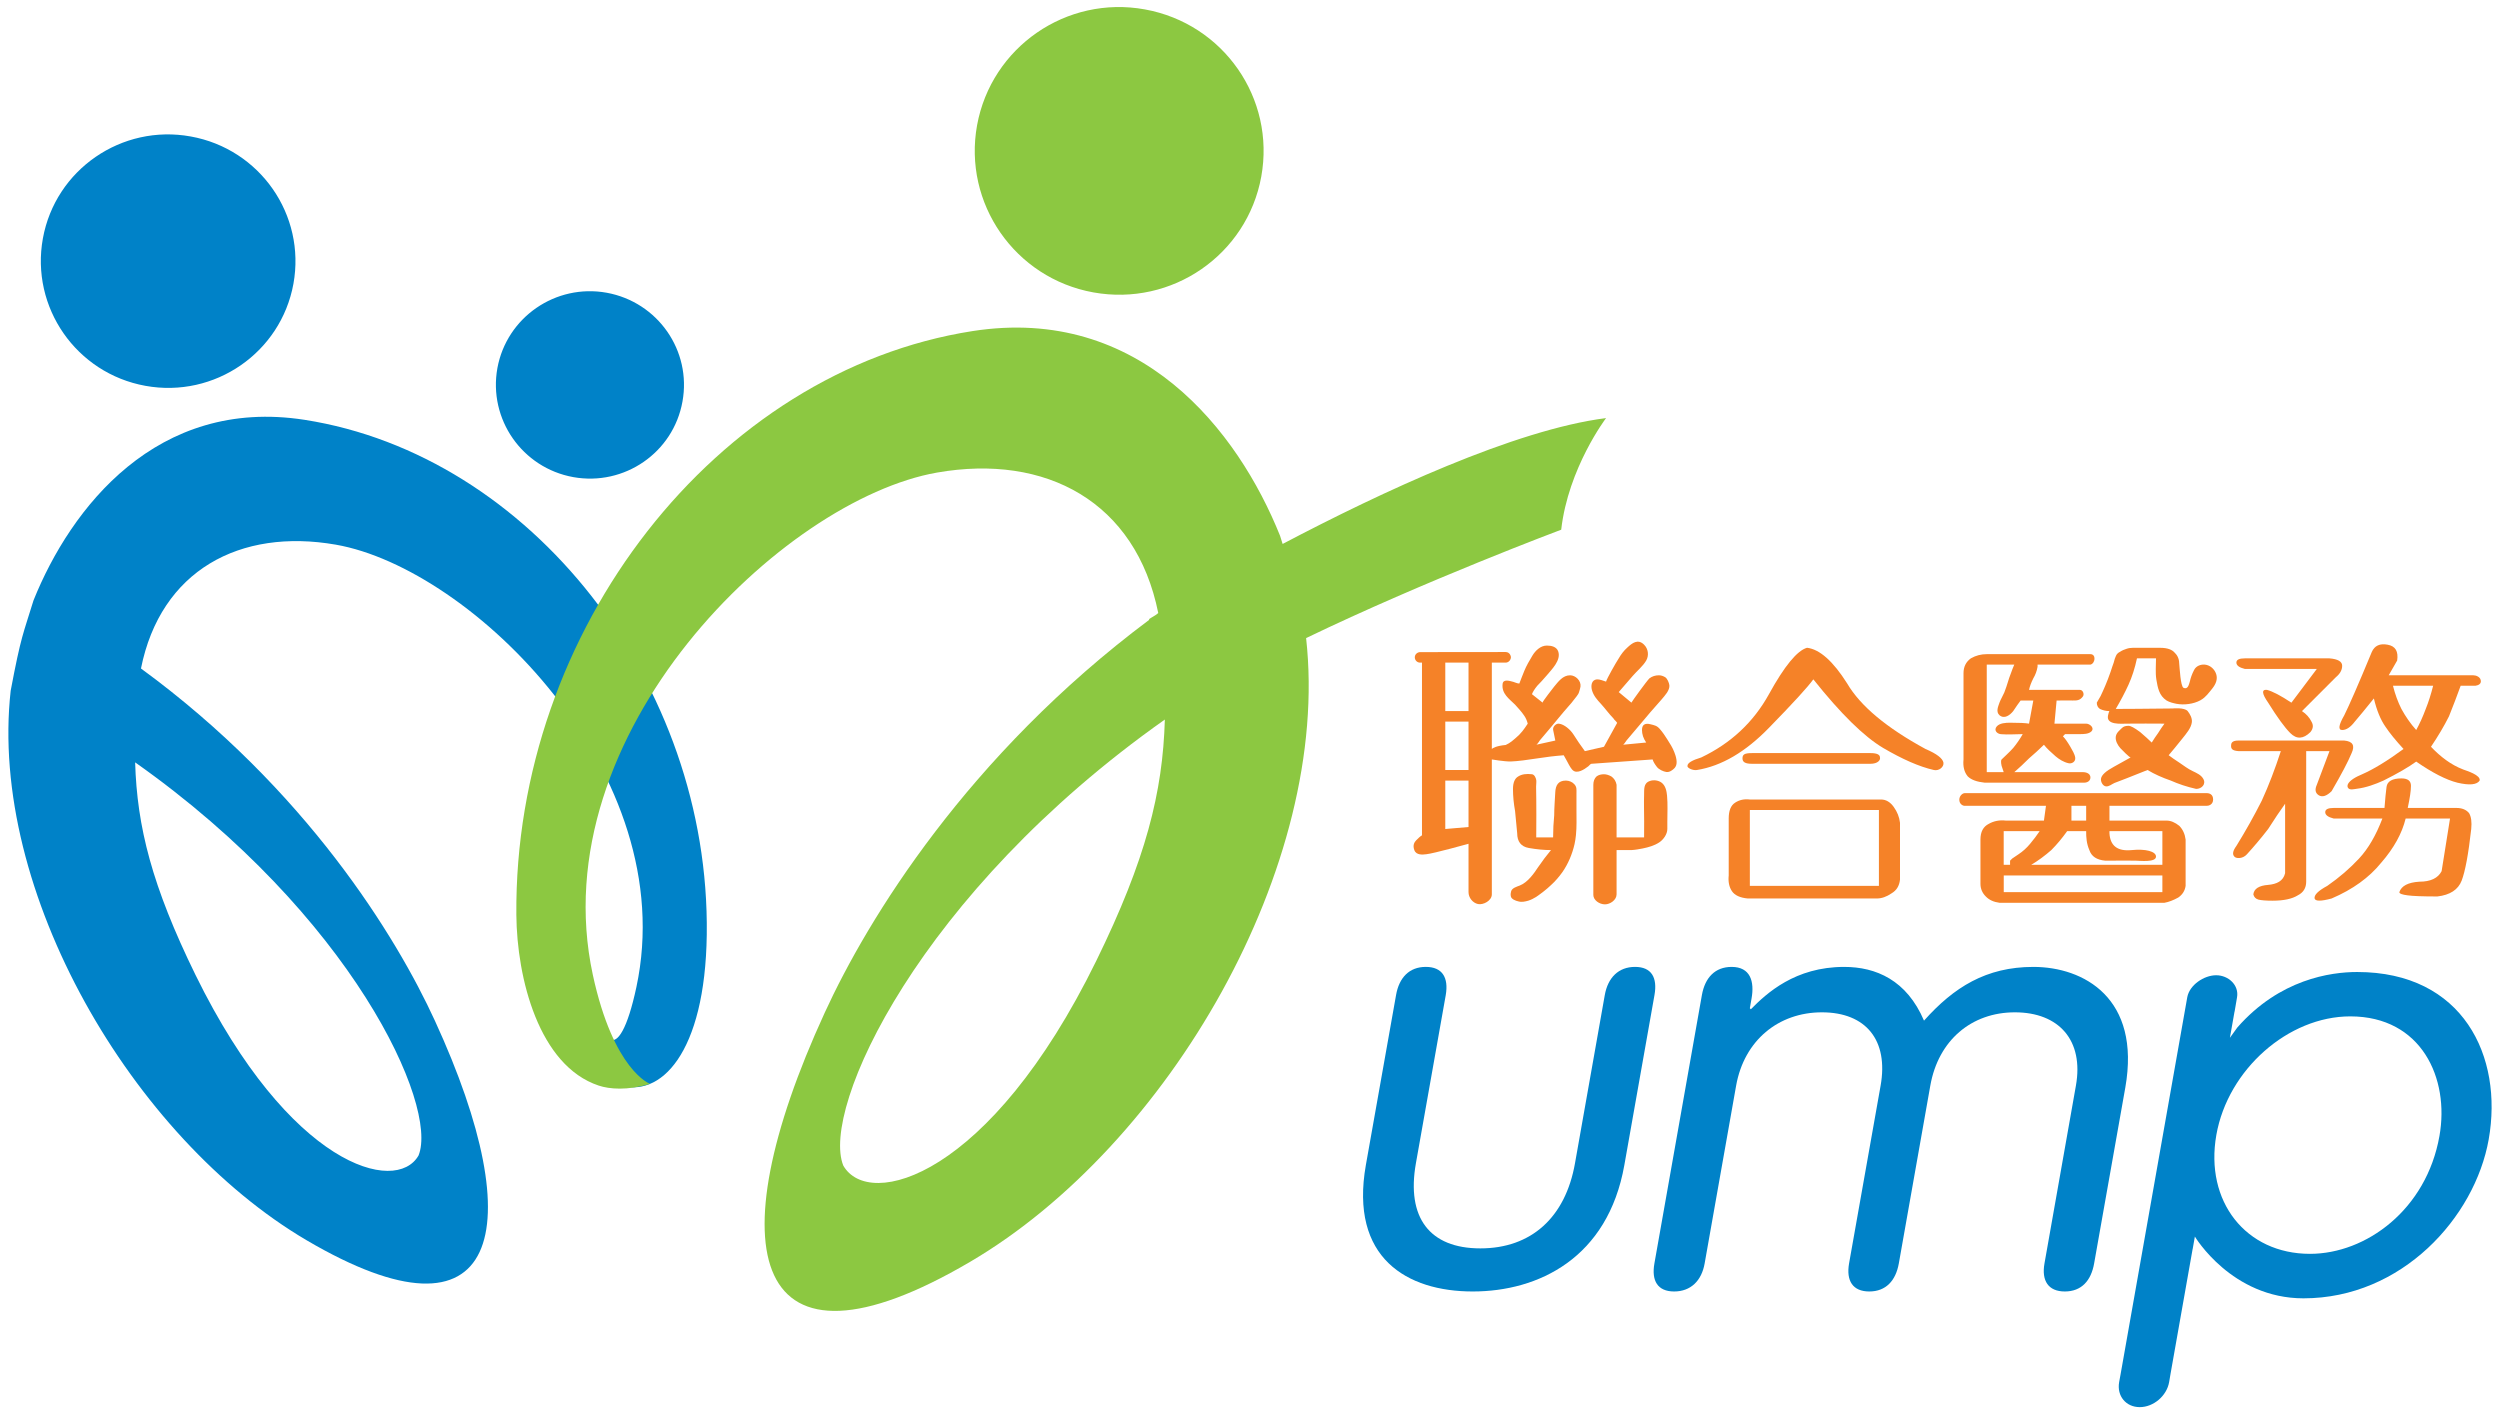 <svg width="198" height="112" viewBox="0 0 198 112" fill="none" xmlns="http://www.w3.org/2000/svg">
<path d="M11.523 30.559C17 31.55 22.245 27.929 23.239 22.48C24.229 17.022 20.594 11.799 15.108 10.809C9.641 9.813 4.386 13.429 3.396 18.883C2.407 24.341 6.042 29.569 11.523 30.559Z" fill="#0082C8"/>
<path d="M45.401 37.787C49.449 38.514 53.325 35.847 54.051 31.808C54.786 27.777 52.104 23.927 48.051 23.185C44.005 22.453 40.128 25.134 39.393 29.155C38.667 33.194 41.354 37.054 45.401 37.787Z" fill="#0082C8"/>
<path d="M33.15 91.512C31.364 94.644 22.928 92.387 15.486 77.219C12.03 70.158 10.851 65.473 10.703 60.379C27.877 72.498 34.741 87.551 33.15 91.512ZM24.117 33.249C12.428 31.434 5.605 40.213 2.654 47.551C1.836 50.223 1.679 50.291 0.846 54.704C-0.926 70.568 10.471 90.097 24.274 98.223C39.603 107.232 42.109 97.519 34.445 80.844C31.392 74.183 24.227 62.498 11.165 52.945C12.724 45.169 19.01 41.812 26.6 43.138C37.35 45.022 54.002 61.296 50.403 78.177C49.691 81.498 48.918 82.664 48.298 82.323L48.969 85.91C52.281 87.053 55.851 83.456 55.976 74.018C56.235 54.138 42.026 36.049 24.117 33.249Z" fill="#0082C8"/>
<path d="M86.599 23.159C92.82 24.282 98.764 20.178 99.892 13.992C101.021 7.792 96.895 1.869 90.674 0.745C84.462 -0.388 78.514 3.734 77.385 9.916C76.261 16.102 80.383 22.039 86.599 23.159Z" fill="#8CC841"/>
<path d="M86.826 76.095C78.394 93.299 68.814 95.855 66.788 92.313C64.98 87.808 72.774 70.738 92.256 56.988C92.09 62.76 90.753 68.076 86.826 76.095ZM127.2 33.113C119.979 34.032 109.431 38.952 101.584 43.081C101.52 42.881 101.454 42.669 101.382 42.438C98.042 34.106 90.299 24.157 77.034 26.22C56.719 29.384 40.706 49.909 40.895 72.46C40.937 77.472 42.676 84.404 47.422 85.98C48.25 86.256 49.688 86.39 51.478 85.841C51.478 85.841 48.592 84.8 46.95 77.2C42.829 58.057 62.024 39.563 74.217 37.427C82.829 35.92 89.962 39.73 91.734 48.555C91.655 48.612 91.579 48.672 91.5 48.729C91.18 48.921 91.007 49.027 91.007 49.027L91.016 49.091C76.649 59.831 68.725 72.773 65.317 80.208C56.627 99.125 59.471 110.148 76.858 99.923C92.524 90.71 105.443 68.536 103.445 50.549C103.444 50.545 103.443 50.541 103.443 50.537C112.846 46 123.648 41.952 123.648 41.952C124.203 37.06 127.2 33.113 127.2 33.113Z" fill="#8CC841"/>
<path d="M110.568 78.808C110.808 77.43 111.613 76.578 112.922 76.578C114.236 76.578 114.74 77.43 114.504 78.808L112.14 92.129C111.377 96.431 113.218 98.872 117.247 98.872C121.266 98.872 123.981 96.431 124.74 92.129L127.099 78.808C127.344 77.43 128.186 76.578 129.495 76.578C130.804 76.578 131.28 77.43 131.035 78.808L128.649 92.272C127.344 99.646 121.835 102.285 116.641 102.285C111.451 102.285 106.877 99.646 108.176 92.272L110.568 78.808Z" fill="#0082C8"/>
<path d="M148.944 85.984C149.583 82.396 147.792 80.176 144.295 80.176C140.859 80.176 138.139 82.396 137.501 85.984L135.008 100.065C134.767 101.438 133.902 102.285 132.593 102.285C131.284 102.285 130.785 101.438 131.029 100.065L134.79 78.808C135.035 77.431 135.831 76.579 137.145 76.579C138.625 76.579 138.967 77.721 138.722 79.089L138.588 79.849L138.666 79.936C139.915 78.665 142.172 76.579 146.053 76.579C148.574 76.579 151.011 77.62 152.381 80.835C154.74 78.191 157.302 76.579 161.04 76.579C165.022 76.579 169.574 79.043 168.325 86.132L165.855 100.065C165.614 101.438 164.846 102.285 163.533 102.285C162.229 102.285 161.678 101.438 161.923 100.065L164.412 85.984C165.05 82.396 163.07 80.176 159.578 80.176C156.137 80.176 153.514 82.396 152.88 85.984L150.387 100.065C150.142 101.438 149.356 102.285 148.047 102.285C146.738 102.285 146.206 101.438 146.446 100.065L148.944 85.984Z" fill="#0082C8"/>
<path d="M182.951 99.304C177.877 99.304 174.602 95.168 175.536 89.88C176.452 84.702 181.23 80.497 186.142 80.497C191.79 80.497 194.015 85.416 193.205 89.967C192.174 95.817 187.382 99.304 182.951 99.304ZM186.688 76.983C184.579 76.983 180.55 77.554 177.197 81.377L176.609 82.192L176.975 80.115L176.98 80.119L177.173 78.991C177.345 78.023 176.489 77.24 175.522 77.24C174.551 77.24 173.413 78.014 173.233 78.973C173.233 78.995 167.951 108.839 167.951 108.839C167.951 108.839 167.84 109.456 167.835 109.47C167.645 110.557 168.371 111.445 169.468 111.445C170.559 111.445 171.6 110.557 171.794 109.47C171.799 109.446 171.901 108.839 171.901 108.839L173.654 98.931H173.658L173.834 97.936C173.834 97.936 176.743 102.828 182.433 102.828C190.222 102.828 196.008 96.425 197.105 90.243C198.27 83.657 195.07 76.983 186.688 76.983Z" fill="#0082C8"/>
<path d="M124.814 66.148C124.791 66.383 124.754 66.626 124.703 66.857C124.523 67.64 124.204 68.409 123.745 69.068C123.487 69.432 123.177 69.796 122.839 70.1C122.478 70.445 122.076 70.753 121.659 71.039C121.465 71.159 121.257 71.265 121.04 71.334C120.78 71.403 120.531 71.472 120.235 71.385C120.046 71.344 119.694 71.215 119.657 70.984C119.624 70.805 119.657 70.722 119.68 70.597C119.745 70.33 120.133 70.224 120.36 70.136C120.989 69.888 121.479 69.197 121.831 68.662C122.173 68.165 122.511 67.714 122.839 67.327C122.284 67.327 121.697 67.267 121.086 67.161C120.471 67.055 120.161 66.659 120.161 65.987C120.11 65.378 120.05 64.798 119.994 64.24C119.883 63.624 119.828 63.048 119.828 62.486C119.828 61.989 119.967 61.648 120.249 61.491C120.522 61.32 120.887 61.265 121.331 61.32C121.534 61.343 121.65 61.624 121.673 61.79C121.692 61.956 121.659 62.131 121.659 62.301C121.673 62.638 121.659 62.965 121.673 63.301C121.687 64.112 121.673 64.932 121.673 65.756C121.673 65.775 121.669 66.323 121.669 66.323H123.006C123.006 65.71 123.038 65.134 123.093 64.577C123.093 63.969 123.149 63.361 123.177 62.748C123.204 62.209 123.403 61.822 124.014 61.822C124.259 61.822 124.518 61.924 124.68 62.103C124.897 62.329 124.856 62.55 124.856 62.84V63.232V64.149C124.856 64.816 124.883 65.484 124.814 66.148Z" fill="#F58228"/>
<path d="M132.053 65.655C132.053 66.074 131.734 66.507 131.41 66.719C131.021 66.977 130.55 67.106 130.101 67.198C129.805 67.253 129.574 67.304 129.208 67.327H128.033V70.832C128.033 71.284 127.52 71.625 127.113 71.625C126.664 71.625 126.192 71.288 126.192 70.879V62.154C126.192 61.878 126.28 61.648 126.447 61.492C126.609 61.371 126.808 61.321 127.034 61.321C127.201 61.321 127.395 61.371 127.617 61.492C127.839 61.648 127.983 61.878 128.033 62.154V66.323H130.212C130.212 65.89 130.217 65.466 130.217 65.043C130.217 64.347 130.189 63.647 130.212 62.965C130.226 62.518 130.152 62.03 130.67 61.855C130.97 61.745 131.346 61.8 131.6 61.989C131.905 62.219 131.997 62.643 132.03 63.011C132.094 63.693 132.053 64.389 132.053 65.08V65.655Z" fill="#F58228"/>
<path d="M148.81 64.154H138.588V70.16H148.81V64.154ZM148.14 60.492H138.759C138.237 60.492 138.005 60.368 138.005 60.064C138.005 59.765 138.144 59.645 138.759 59.645H148.14C148.639 59.645 148.894 59.76 148.894 59.99C148.949 60.211 148.704 60.492 148.14 60.492ZM148.639 71.16H138.422C137.811 71.105 137.39 70.907 137.168 70.58C136.946 70.248 136.863 69.829 136.914 69.337V64.827C136.914 64.209 137.08 63.79 137.418 63.574C137.751 63.353 138.144 63.265 138.588 63.321H148.977C149.37 63.321 149.703 63.519 149.981 63.905C150.263 64.297 150.429 64.716 150.48 65.163V69.663C150.429 70.16 150.207 70.52 149.814 70.75C149.425 71.022 149.032 71.16 148.639 71.16ZM153.163 60.985C151.988 60.718 150.652 60.119 149.148 59.239C147.635 58.341 145.795 56.54 143.616 53.804C143.172 54.421 141.997 55.702 140.101 57.645C138.255 59.544 136.359 60.667 134.397 60.985C134.074 61.041 133.597 60.815 133.648 60.654C133.648 60.428 134.009 60.211 134.74 59.99C137.08 58.871 138.87 57.208 140.101 54.979C141.327 52.749 142.335 51.525 143.117 51.303C144.12 51.423 145.179 52.363 146.299 54.136C147.353 55.928 149.425 57.645 152.497 59.318C153.394 59.7 153.857 60.064 153.921 60.4C153.977 60.736 153.57 61.077 153.163 60.985Z" fill="#F58228"/>
<path d="M174.267 55.466C173.725 55.761 172.985 55.853 172.388 55.743C172.116 55.687 171.834 55.623 171.593 55.48C170.996 55.084 170.899 54.485 170.784 53.826C170.696 53.283 170.756 52.689 170.756 52.14H169.248C169.081 52.923 168.859 53.61 168.577 54.232C168.3 54.84 167.962 55.48 167.569 56.148C168.124 56.148 168.679 56.148 169.229 56.139C170.177 56.134 172.069 56.111 172.069 56.111C172.069 56.111 173.008 56.014 173.263 56.318C173.452 56.558 173.628 56.875 173.596 57.189C173.545 57.663 173.138 58.119 172.851 58.483C172.407 59.036 172.042 59.487 171.759 59.814C171.986 59.989 172.259 60.178 172.601 60.399C172.948 60.63 173.286 60.901 173.67 61.076C173.975 61.224 174.322 61.371 174.498 61.68C174.747 62.108 174.368 62.481 173.938 62.481C173.207 62.32 172.541 62.094 171.926 61.822C171.26 61.592 170.645 61.321 170.085 60.984C169.53 61.205 168.97 61.422 168.411 61.648C168.096 61.776 167.782 61.892 167.467 62.011C167.245 62.108 167.027 62.316 166.778 62.279C166.533 62.246 166.353 61.892 166.403 61.648C166.459 61.371 166.787 61.072 167.407 60.735C168.017 60.399 168.466 60.151 168.748 59.989C168.679 60.026 168.013 59.344 167.934 59.257C167.726 59.022 167.527 58.681 167.569 58.345C167.615 58.023 167.86 57.861 168.073 57.645C168.188 57.534 168.355 57.484 168.577 57.484C168.748 57.484 169.049 57.645 169.502 57.981C169.891 58.317 170.196 58.589 170.418 58.81C170.584 58.539 170.756 58.285 170.918 58.064C171.094 57.783 171.26 57.534 171.426 57.313C170.436 57.313 169.442 57.295 168.452 57.313C168.004 57.313 166.778 57.442 166.958 56.65C166.968 56.608 167.037 56.318 167.069 56.318C166.787 56.318 166.542 56.254 166.315 56.148C166.149 56.037 166.066 55.867 166.066 55.65C166.066 55.65 166.255 55.337 166.371 55.121C166.477 54.918 166.616 54.577 166.736 54.31C166.852 54.043 167.041 53.554 167.153 53.223C167.259 52.887 167.351 52.638 167.407 52.477C167.462 52.247 167.518 52.085 167.569 51.979C167.629 51.809 167.754 51.694 167.911 51.62C168.082 51.505 168.244 51.445 168.411 51.39C168.577 51.33 168.748 51.307 168.915 51.307H171.094C171.648 51.307 172.042 51.445 172.259 51.721C172.49 51.942 172.601 52.247 172.601 52.638C172.629 52.859 172.694 54.356 172.934 54.476C173.281 54.637 173.365 54.204 173.434 53.983C173.494 53.702 173.6 53.393 173.771 53.066C173.929 52.744 174.294 52.606 174.632 52.638C175.048 52.684 175.386 52.988 175.52 53.38C175.659 53.808 175.483 54.19 175.214 54.531C174.956 54.849 174.683 55.231 174.317 55.434C174.294 55.448 174.285 55.462 174.267 55.466ZM165.224 63.822H164.058V64.991H165.224V63.822ZM171.26 65.825H167.069V65.987C167.125 66.995 167.712 67.438 168.827 67.327C169.946 67.212 170.746 67.438 170.756 67.834C170.77 68.331 169.423 68.165 169.142 68.165C168.489 68.156 167.828 68.156 167.175 68.165C167.032 68.165 166.88 68.17 166.736 68.165C166.066 68.105 165.645 67.834 165.478 67.327C165.256 66.825 165.219 66.309 165.224 65.825H163.72C163.327 66.378 162.907 66.88 162.463 67.327C161.963 67.765 161.431 68.165 160.871 68.492H171.26V65.825ZM171.26 69.335H158.697V70.657H171.26V69.335ZM158.693 65.825V68.492H159.197V68.165L159.368 67.995L159.872 67.654C160.201 67.438 160.511 67.161 160.788 66.825C161.065 66.493 161.32 66.157 161.542 65.825H158.693ZM160.034 55.48C159.872 55.701 159.669 55.972 159.447 56.318C159.192 56.636 158.753 56.972 158.364 56.65C158.054 56.378 158.253 55.959 158.359 55.65C158.41 55.48 158.665 55.029 158.739 54.849C158.993 54.204 159.077 53.771 159.243 53.38C159.331 53.099 159.442 52.868 159.53 52.638H157.351V61.155H158.693L158.526 60.652C158.526 60.652 158.429 60.266 158.526 60.151C158.628 60.04 159.169 59.561 159.447 59.238C159.724 58.902 159.974 58.539 160.201 58.142C159.632 58.142 159.044 58.198 158.475 58.147C158.156 58.119 157.892 57.834 158.138 57.539C158.369 57.263 158.859 57.239 159.197 57.239C159.918 57.239 160.423 57.263 160.7 57.313L161.038 55.48H160.034ZM165.561 52.638H161.375V52.804C161.32 53.14 161.204 53.448 161.038 53.725C160.871 54.057 160.755 54.365 160.7 54.637H164.724C164.983 54.637 165.103 55.01 164.951 55.18C164.71 55.485 164.493 55.48 164.146 55.48C163.804 55.471 163.466 55.48 163.129 55.48H162.883L162.712 57.313H165.224C165.506 57.313 165.904 57.64 165.645 57.921C165.427 58.142 165.011 58.142 164.724 58.142H163.554L163.383 58.317C163.554 58.483 163.748 58.764 163.97 59.142C164.114 59.399 164.322 59.722 164.359 60.012C164.396 60.33 164.081 60.515 163.817 60.445C163.443 60.362 163.087 60.141 162.8 59.897C162.412 59.561 162.097 59.266 161.88 58.985C161.486 59.367 161.093 59.731 160.7 60.063C160.312 60.454 159.918 60.819 159.53 61.155H165.011C165.062 61.155 165.561 61.182 165.561 61.578C165.561 61.836 165.335 61.988 165.062 61.988H157.189C156.569 61.923 156.125 61.763 155.848 61.491C155.566 61.155 155.455 60.703 155.51 60.151V53.315C155.51 52.804 155.709 52.417 156.093 52.14C156.486 51.915 156.907 51.809 157.351 51.809H165.561C166.033 51.809 165.95 52.546 165.561 52.638ZM174.775 63.822H167.069V64.991H171.593C171.926 64.991 172.259 65.134 172.601 65.406C172.874 65.687 173.045 66.051 173.101 66.493V70.16C173.045 70.547 172.851 70.855 172.518 71.085C172.125 71.302 171.759 71.44 171.426 71.5H158.359C157.911 71.44 157.546 71.284 157.272 70.998C156.995 70.722 156.852 70.385 156.852 69.994V66.493C156.852 65.876 157.074 65.466 157.518 65.245C157.911 65.024 158.359 64.932 158.864 64.991H161.88L162.041 63.822H155.603C155.441 63.822 155.177 63.669 155.177 63.338C155.177 63.024 155.441 62.817 155.603 62.817H174.775C174.984 62.817 175.279 62.91 175.279 63.319C175.279 63.729 174.928 63.822 174.775 63.822Z" fill="#F58228"/>
<path d="M192.705 54.312H189.523C189.69 54.984 189.912 55.588 190.193 56.15C190.527 56.758 190.91 57.315 191.364 57.817C191.641 57.315 191.891 56.758 192.118 56.15C192.345 55.588 192.534 54.984 192.705 54.312ZM196.387 61.824C196.165 62.156 195.582 62.212 194.629 61.99C193.737 61.764 192.645 61.207 191.364 60.318C190.749 60.765 189.879 61.267 188.765 61.824C188.103 62.119 187.395 62.381 186.664 62.469C186.456 62.492 186.059 62.621 185.943 62.363C185.823 62.096 186.188 61.806 186.369 61.686C186.595 61.539 186.845 61.419 187.09 61.318C187.983 60.926 189.075 60.263 190.36 59.319C189.745 58.651 189.268 58.066 188.936 57.568C188.543 57.011 188.233 56.256 188.011 55.316C187.345 56.15 186.836 56.758 186.503 57.149C186.17 57.587 185.837 57.817 185.499 57.817C185.166 57.817 185.217 57.43 185.665 56.652C186.054 55.868 186.785 54.201 187.844 51.64C188.066 51.134 188.487 50.944 189.097 51.06C189.717 51.17 189.962 51.58 189.856 52.313L189.185 53.483H195.888C196.114 53.483 196.406 53.611 196.466 53.842C196.554 54.137 196.318 54.275 196.054 54.312H194.884C194.602 55.095 194.292 55.901 193.959 56.734C193.57 57.513 193.089 58.319 192.534 59.144C193.265 59.913 194.093 60.567 195.097 60.949C195.356 61.046 196.494 61.387 196.387 61.824ZM195.721 65.657C195.499 67.656 195.24 69.024 194.963 69.747C194.685 70.465 194.042 70.885 193.038 71C191.863 71 191.082 70.968 190.693 70.912C190.244 70.857 190.027 70.774 190.027 70.659C190.193 70.162 190.721 69.885 191.614 69.83C192.506 69.83 193.089 69.549 193.376 68.996L194.042 64.828H190.527C190.244 65.988 189.606 67.163 188.594 68.324C187.65 69.494 186.336 70.447 184.662 71.161C183.824 71.387 183.376 71.387 183.316 71.161C183.265 70.885 183.602 70.548 184.319 70.162C185.282 69.494 186.11 68.775 186.836 67.997C187.567 67.213 188.177 66.159 188.686 64.828H184.829C184.38 64.717 184.158 64.546 184.158 64.325C184.158 64.1 184.38 63.989 184.829 63.989H188.852C188.908 63.266 188.959 62.714 189.014 62.322C189.075 61.88 189.463 61.65 190.193 61.65C190.693 61.65 190.948 61.843 190.948 62.234C190.948 62.63 190.86 63.206 190.693 63.989H194.541C194.995 63.989 195.323 64.127 195.55 64.399C195.721 64.684 195.776 65.104 195.721 65.657ZM184.495 52.142C185.166 52.197 185.499 52.396 185.499 52.727C185.499 53.064 185.332 53.363 184.995 53.64L182.316 56.32C182.65 56.541 182.899 56.813 183.066 57.149C183.237 57.43 183.209 57.711 182.983 57.983C182.423 58.535 181.896 58.563 181.396 58.066C180.948 57.619 180.36 56.813 179.638 55.652C179.134 54.929 179.106 54.584 179.55 54.639C179.995 54.759 180.642 55.095 181.48 55.652L183.492 52.98H177.793C177.344 52.87 177.122 52.7 177.122 52.478C177.122 52.248 177.344 52.142 177.793 52.142H184.495ZM185.665 58.651C186.336 58.715 186.53 59.038 186.248 59.646C185.971 60.318 185.444 61.318 184.662 62.663C184.273 63.045 183.936 63.155 183.653 62.99C183.376 62.819 183.316 62.547 183.492 62.156L184.495 59.489H182.65V69.83C182.65 70.332 182.423 70.691 181.983 70.912C181.535 71.193 180.864 71.336 179.971 71.336C179.467 71.336 179.106 71.304 178.88 71.253C178.658 71.193 178.519 71.055 178.464 70.834C178.519 70.387 178.912 70.138 179.638 70.083C180.304 70.023 180.827 69.793 180.98 69.162V63.657C180.582 64.21 180.134 64.878 179.638 65.657C179.079 66.379 178.514 67.047 177.959 67.656C177.608 68.056 177.066 67.997 176.956 67.835C176.789 67.656 176.84 67.384 177.122 66.997C177.844 65.827 178.519 64.629 179.134 63.409C179.694 62.188 180.189 60.88 180.642 59.489H177.288C176.803 59.452 176.669 59.319 176.706 58.987C176.724 58.766 176.895 58.651 177.288 58.651H185.665Z" fill="#F58228"/>
<path d="M116.307 56.316H114.467V52.479H116.307V56.316ZM116.307 60.986H114.467V57.15H116.307V60.986ZM116.307 65.5L114.467 65.657V61.825H116.307V65.5ZM132.607 59.577C132.474 59.222 132.261 58.886 132.052 58.563C131.876 58.283 131.687 57.997 131.46 57.739C131.229 57.472 131.049 57.444 130.716 57.361C130.318 57.26 130.045 57.366 130.045 57.818C130.045 57.983 130.073 58.145 130.128 58.319C130.189 58.486 130.267 58.651 130.378 58.808L128.542 58.983C128.606 58.978 128.787 58.688 128.819 58.646C129.3 58.076 129.786 57.504 130.267 56.933C130.535 56.606 130.813 56.288 131.09 55.975C131.4 55.611 131.761 55.243 132.025 54.86C132.136 54.685 132.242 54.464 132.214 54.266C132.186 54.077 132.062 53.759 131.891 53.64C131.724 53.538 131.553 53.483 131.386 53.483C131.104 53.483 130.859 53.557 130.632 53.727C130.41 53.948 129.263 55.533 129.208 55.648L128.204 54.814C128.208 54.819 128.38 54.607 128.389 54.598C128.694 54.234 129.009 53.884 129.314 53.529C129.656 53.133 130.114 52.769 130.378 52.318C130.609 51.917 130.549 51.392 130.211 51.06C129.735 50.577 129.277 50.917 128.875 51.295C128.606 51.535 128.389 51.825 128.204 52.143C127.982 52.479 127.256 53.759 127.2 53.985C126.983 53.921 126.701 53.792 126.474 53.806C126.035 53.847 125.989 54.321 126.081 54.653C126.201 55.095 126.497 55.427 126.793 55.745C127.14 56.123 127.432 56.542 127.783 56.896C127.839 57.011 127.973 57.085 128.079 57.251L127.034 59.144L125.521 59.49C125.188 59.038 124.883 58.591 124.601 58.145C124.383 57.804 123.893 57.361 123.467 57.315C123.227 57.292 122.959 57.559 123.01 57.818L123.181 58.651L121.673 58.983C121.751 58.965 121.922 58.684 121.969 58.619C122.469 58.024 122.977 57.44 123.463 56.836C123.722 56.514 123.986 56.215 124.254 55.906C124.393 55.758 124.522 55.602 124.643 55.436C124.763 55.27 125.008 55.017 125.059 54.819C125.1 54.676 125.156 54.524 125.175 54.381C125.239 53.921 124.786 53.483 124.351 53.483C123.773 53.483 123.421 53.985 123.088 54.381C123.014 54.478 122.122 55.611 122.173 55.648L121.331 54.98C121.391 54.814 121.529 54.584 121.751 54.312C121.978 54.091 122.228 53.806 122.51 53.483C122.908 53.004 123.657 52.281 123.408 51.585C123.274 51.217 122.866 51.129 122.51 51.129C122.015 51.129 121.604 51.526 121.363 51.931C121.132 52.318 120.896 52.714 120.725 53.133C120.697 53.216 120.318 54.137 120.331 54.137C120.179 54.137 119.994 54.045 119.855 54.004C119.582 53.934 119.046 53.746 119.004 54.179C118.921 54.943 119.518 55.339 119.994 55.809C120.114 55.938 120.23 56.062 120.336 56.192C120.48 56.366 120.609 56.505 120.729 56.698C120.859 56.887 120.942 57.099 120.997 57.315C120.942 57.375 120.687 57.831 120.313 58.204C119.828 58.651 119.615 58.836 119.254 59.001C118.486 59.075 118.213 59.254 118.153 59.319V52.479H119.272C119.494 52.465 119.665 52.258 119.665 52.041C119.665 52.004 119.601 51.641 119.245 51.641C118.972 51.641 112.436 51.641 112.431 51.65C112.214 51.682 112.052 51.848 112.052 52.06C112.052 52.281 112.223 52.465 112.441 52.479H112.621V66.159C112.51 66.214 112.302 66.403 112.168 66.546C112.034 66.689 111.863 66.919 112.015 67.329C112.168 67.748 112.681 67.688 112.959 67.656C113.518 67.605 116.307 66.827 116.307 66.827V70.659C116.307 71.088 116.631 71.507 117.052 71.599C117.487 71.691 118.153 71.327 118.153 70.835V60.148C118.153 60.148 119.152 60.319 119.652 60.31C120.151 60.295 121.03 60.181 121.751 60.065C122.422 59.959 123.121 59.872 123.847 59.817C123.861 59.817 124.231 60.521 124.272 60.59C124.406 60.816 124.559 61.12 124.855 61.12C125.087 61.129 125.318 61.01 125.507 60.894C125.604 60.825 125.702 60.765 125.794 60.692C125.841 60.655 125.975 60.493 126.03 60.493L130.887 60.148C130.937 60.319 131.049 60.512 131.225 60.738C131.377 60.941 131.729 61.106 131.978 61.143C132.228 61.175 132.478 60.991 132.64 60.816C132.663 60.788 132.686 60.756 132.705 60.719C132.889 60.411 132.733 59.89 132.607 59.577Z" fill="#F58228"/>
</svg>
